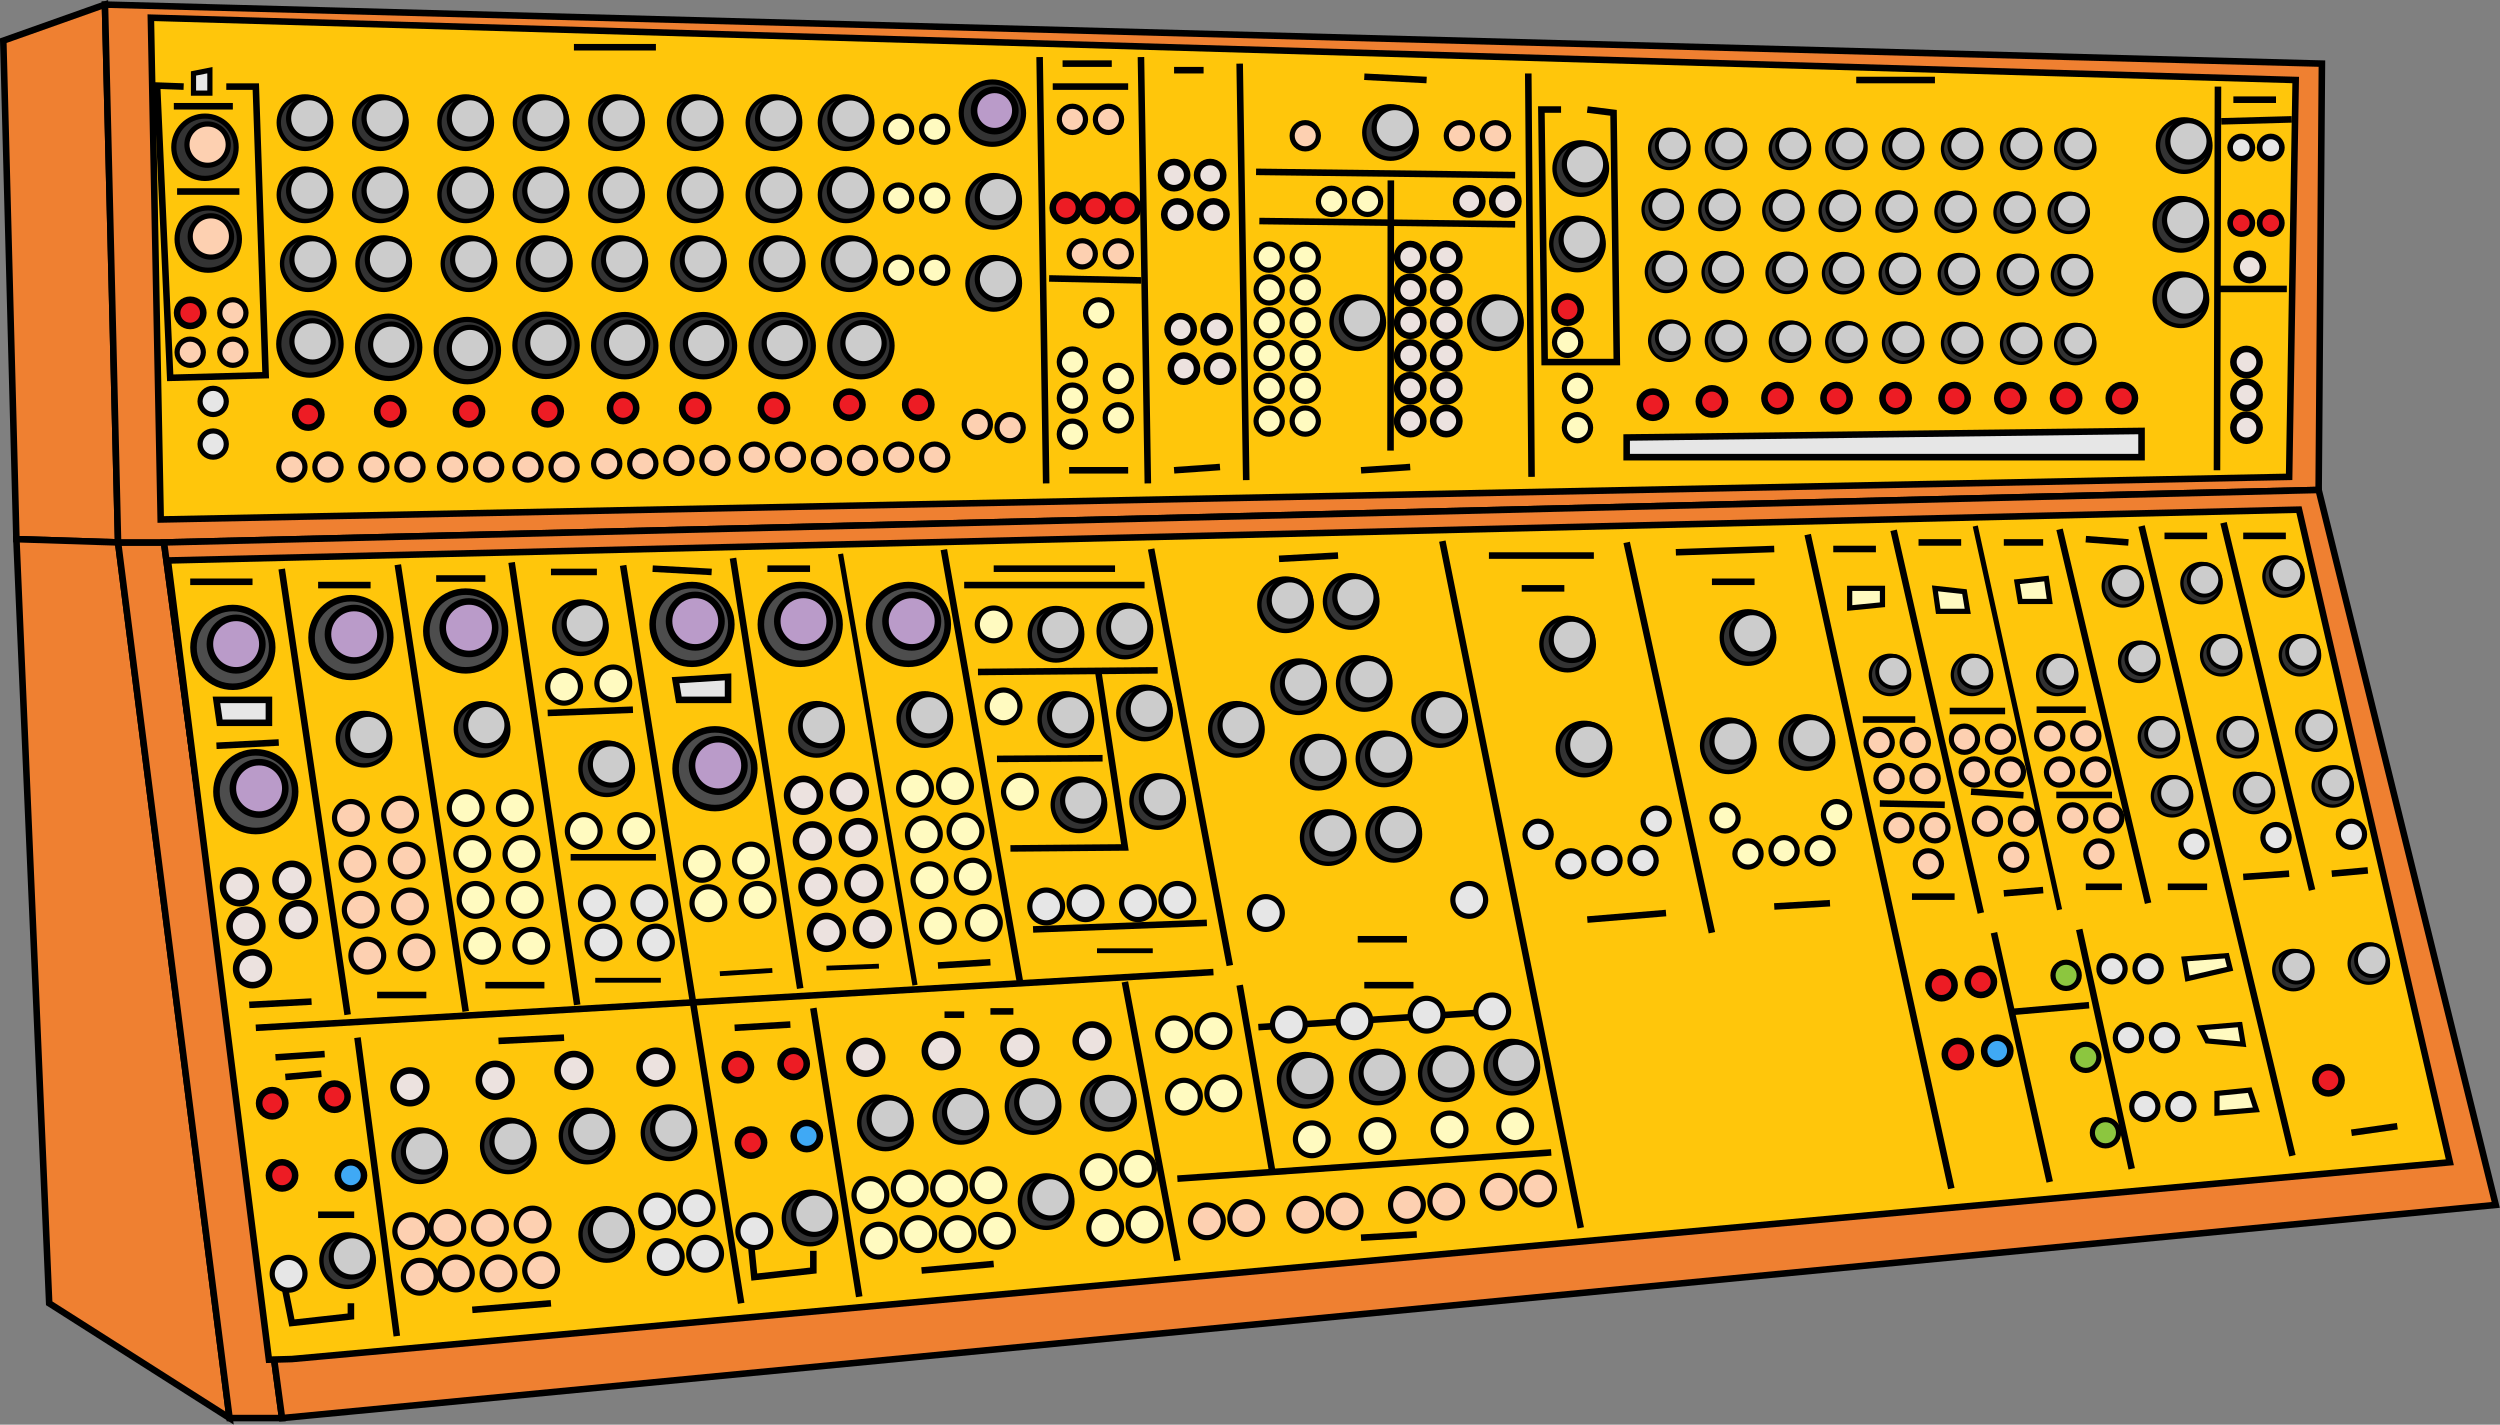 <?xml version="1.0" encoding="utf-8"?>
<!-- Generator: Adobe Illustrator 22.1.0, SVG Export Plug-In . SVG Version: 6.00 Build 0)  -->
<svg version="1.1" id="Layer_2_1_" xmlns="http://www.w3.org/2000/svg" xmlns:xlink="http://www.w3.org/1999/xlink" x="0px" y="0px"
	 viewBox="0 0 762.3 434.4" style="enable-background:new 0 0 762.3 434.4;" xml:space="preserve">
<rect x="0" y="0" width="762.3" height="434.4" fill="#808080" stroke="none"/>
<style type="text/css">
	.st0{fill:#EF8031;stroke:#000000;stroke-width:2;stroke-miterlimit:10;}
	.st1{fill:#FFC60B;stroke:#000000;stroke-width:2;stroke-miterlimit:10;}
	.st2{fill:none;stroke:#000000;stroke-width:2;stroke-miterlimit:10;}
	.st3{fill:none;stroke:#000000;stroke-width:1.583;stroke-miterlimit:10;}
	.st4{fill:#ED1C24;stroke:#000000;stroke-width:2;stroke-miterlimit:10;}
	.st5{fill:#3FA9F5;stroke:#000000;stroke-width:2;stroke-miterlimit:10;}
	.st6{fill:#ED1C24;stroke:#000000;stroke-width:1.707;stroke-miterlimit:10;}
	.st7{fill:#E6E6E6;stroke:#000000;stroke-width:1.707;stroke-miterlimit:10;}
	.st8{fill:#E6E6E6;stroke:#000000;stroke-width:2;stroke-miterlimit:10;}
	.st9{fill:none;stroke:#000000;stroke-width:1.472;stroke-miterlimit:10;}
	.st10{fill:#4D4D4D;stroke:#000000;stroke-width:2;stroke-miterlimit:10;}
	.st11{fill:#BA9BC9;stroke:#000000;stroke-width:2;stroke-miterlimit:10;}
	.st12{fill:#333333;stroke:#000000;stroke-width:1.583;stroke-miterlimit:10;}
	.st13{fill:#CCCCCC;stroke:#000000;stroke-width:1.583;stroke-miterlimit:10;}
	.st14{fill:#FDD0B1;stroke:#000000;stroke-width:1.583;stroke-miterlimit:10;}
	.st15{fill:#333333;stroke:#000000;stroke-width:1.333;stroke-miterlimit:10;}
	.st16{fill:#333333;stroke:#000000;stroke-miterlimit:10;}
	.st17{fill:#CCCCCC;stroke:#000000;stroke-width:1.188;stroke-miterlimit:10;}
	.st18{fill:#ECE2DF;stroke:#000000;stroke-width:2;stroke-miterlimit:10;}
	.st19{fill:#E6E6E6;stroke:#000000;stroke-width:1.583;stroke-miterlimit:10;}
	.st20{fill:#FFFAC0;stroke:#000000;stroke-width:1.583;stroke-miterlimit:10;}
	.st21{fill:#8CC63F;stroke:#000000;stroke-width:1.583;stroke-miterlimit:10;}
</style>
<polygon class="st0" points="1,12.4 32,1.4 36,165.4 5,164.4 "/>
<polygon class="st0" points="5,164.4 36,165.4 70,432.4 15,397.4 "/>
<polygon class="st0" points="86,432.4 50,165.4 36,165.4 70,432.4 "/>
<polygon class="st0" points="32,1.4 708,19.4 707,149.4 50,165.4 36,165.4 "/>
<polygon class="st1" points="46,5.4 700,24.4 698,145.4 49,158.4 "/>
<line class="st2" x1="317" y1="17.4" x2="319" y2="147.4"/>
<line class="st2" x1="347.9" y1="17.4" x2="350" y2="147.4"/>
<line class="st2" x1="378" y1="19.4" x2="380" y2="146.4"/>
<line class="st2" x1="466" y1="22.4" x2="467" y2="145.4"/>
<line class="st2" x1="383" y1="52.4" x2="462" y2="53.4"/>
<line class="st2" x1="424" y1="137.4" x2="424.1" y2="55"/>
<line class="st2" x1="384" y1="67.4" x2="462" y2="68.4"/>
<line class="st2" x1="676.3" y1="26.4" x2="676" y2="143.4"/>
<line class="st2" x1="697.3" y1="88.1" x2="676.3" y2="88.1"/>
<line class="st2" x1="677.3" y1="37" x2="698.8" y2="36.4"/>
<polygon class="st0" points="50,165.4 86,432.4 761,367.4 707,149.4 "/>
<polygon class="st1" points="89,414.4 747,354.4 701,155.4 51.2,170.9 82,414.6 "/>
<line class="st2" x1="375" y1="294.4" x2="351" y2="167.4"/>
<line class="st2" x1="482" y1="374.4" x2="439.8" y2="165"/>
<line class="st2" x1="522" y1="284.4" x2="496" y2="165.4"/>
<line class="st2" x1="595" y1="362.4" x2="551.2" y2="163"/>
<line class="st2" x1="604" y1="278.4" x2="577.4" y2="161.7"/>
<line class="st3" x1="628" y1="277.4" x2="602.3" y2="160.4"/>
<line class="st2" x1="655" y1="275.4" x2="628" y2="161.4"/>
<line class="st2" x1="699" y1="352.4" x2="653" y2="160.4"/>
<line class="st2" x1="705" y1="271.4" x2="678" y2="159.4"/>
<line class="st2" x1="511" y1="168.4" x2="541" y2="167.4"/>
<line class="st2" x1="454" y1="169.4" x2="486" y2="169.4"/>
<line class="st2" x1="559" y1="167.4" x2="572" y2="167.4"/>
<line class="st2" x1="585" y1="165.4" x2="598" y2="165.4"/>
<line class="st2" x1="611" y1="165.4" x2="623" y2="165.4"/>
<line class="st2" x1="636" y1="164.4" x2="649" y2="165.4"/>
<line class="st2" x1="660" y1="163.4" x2="673" y2="163.4"/>
<line class="st2" x1="684" y1="163.4" x2="697" y2="163.4"/>
<line class="st2" x1="625" y1="360.4" x2="608" y2="284.4"/>
<line class="st2" x1="650" y1="356.4" x2="634" y2="283.4"/>
<line class="st2" x1="614.1" y1="308.5" x2="637" y2="306.5"/>
<line class="st2" x1="359" y1="359.4" x2="473" y2="351.4"/>
<line class="st2" x1="378" y1="300.4" x2="388" y2="357.6"/>
<line class="st2" x1="359" y1="384.4" x2="343" y2="299.4"/>
<line class="st2" x1="311" y1="299.4" x2="287.8" y2="167.6"/>
<line class="st2" x1="294" y1="178.4" x2="349" y2="178.4"/>
<line class="st2" x1="298.2" y1="204.9" x2="353" y2="204.4"/>
<line class="st2" x1="304" y1="231.4" x2="336.2" y2="231.2"/>
<polyline class="st2" points="308.1,258.7 343,258.4 334.9,204.9 "/>
<line class="st2" x1="315" y1="283.4" x2="368" y2="281.4"/>
<line class="st3" x1="279" y1="300.4" x2="256.3" y2="168.9"/>
<line class="st2" x1="244" y1="301.4" x2="223.5" y2="170.2"/>
<line class="st2" x1="226" y1="397.4" x2="190" y2="172.4"/>
<line class="st2" x1="176" y1="306.4" x2="156" y2="171.5"/>
<line class="st2" x1="142" y1="308.4" x2="121.3" y2="172.2"/>
<line class="st2" x1="106" y1="309.4" x2="85.9" y2="173.5"/>
<polyline class="st2" points="56,26.4 47.9,26.1 51.9,115.2 81,114.4 78,26.4 69,26.4 "/>
<polyline class="st2" points="87,393.4 89,403.4 107,401.4 107,397.4 "/>
<polyline class="st2" points="229,379.4 230,389.4 248,387.4 248,381.4 "/>
<line class="st2" x1="109" y1="316.4" x2="121" y2="407.4"/>
<line class="st2" x1="78" y1="313.4" x2="370" y2="296.4"/>
<polyline class="st2" points="484,33.4 492,34.4 493,110.4 471,110.4 470,33.4 476,33.4 "/>
<circle class="st4" cx="83" cy="336.4" r="4"/>
<circle class="st4" cx="102" cy="334.4" r="4"/>
<circle class="st4" cx="86" cy="358.4" r="4"/>
<circle class="st4" cx="225" cy="325.4" r="4"/>
<circle class="st4" cx="242" cy="324.4" r="4"/>
<circle class="st4" cx="229" cy="348.4" r="4"/>
<circle class="st4" cx="280" cy="123.4" r="4"/>
<circle class="st4" cx="325" cy="63.4" r="4"/>
<circle class="st4" cx="334" cy="63.4" r="4"/>
<circle class="st4" cx="343" cy="63.4" r="4"/>
<circle class="st4" cx="478" cy="94.4" r="4"/>
<circle class="st4" cx="504" cy="123.4" r="4"/>
<circle class="st4" cx="522" cy="122.4" r="4"/>
<circle class="st4" cx="542" cy="121.4" r="4"/>
<circle class="st4" cx="560" cy="121.4" r="4"/>
<circle class="st4" cx="578" cy="121.4" r="4"/>
<circle class="st4" cx="596" cy="121.4" r="4"/>
<circle class="st4" cx="613" cy="121.4" r="4"/>
<circle class="st4" cx="630" cy="121.4" r="4"/>
<circle class="st4" cx="647" cy="121.4" r="4"/>
<circle class="st4" cx="592" cy="300.4" r="4"/>
<circle class="st4" cx="597" cy="321.4" r="4"/>
<circle class="st4" cx="710" cy="329.4" r="4"/>
<circle class="st4" cx="604" cy="299.4" r="4"/>
<circle class="st5" cx="609" cy="320.4" r="4"/>
<circle class="st5" cx="246" cy="346.4" r="4"/>
<circle class="st5" cx="107" cy="358.4" r="4"/>
<circle class="st6" cx="683.4" cy="68" r="3.4"/>
<circle class="st6" cx="692.4" cy="68" r="3.4"/>
<circle class="st7" cx="683.4" cy="45" r="3.4"/>
<circle class="st7" cx="692.4" cy="45" r="3.4"/>
<circle class="st4" cx="259" cy="123.4" r="4"/>
<circle class="st4" cx="236" cy="124.4" r="4"/>
<circle class="st4" cx="212" cy="124.4" r="4"/>
<circle class="st4" cx="190" cy="124.4" r="4"/>
<circle class="st4" cx="167" cy="125.4" r="4"/>
<circle class="st4" cx="143" cy="125.4" r="4"/>
<circle class="st4" cx="119" cy="125.4" r="4"/>
<circle class="st4" cx="94" cy="126.4" r="4"/>
<circle class="st4" cx="58" cy="95.4" r="4"/>
<line class="st2" x1="262" y1="395.4" x2="248" y2="307.4"/>
<line class="st2" x1="383.7" y1="313.2" x2="457" y2="308.4"/>
<polygon class="st8" points="496,133.4 653,131.4 653,139.4 496,139.4 "/>
<line class="st2" x1="568" y1="219.4" x2="584" y2="219.4"/>
<line class="st2" x1="573.2" y1="245" x2="593" y2="245.4"/>
<line class="st2" x1="594.5" y1="216.8" x2="611.4" y2="216.8"/>
<line class="st2" x1="621" y1="216.4" x2="636" y2="216.4"/>
<line class="st2" x1="627" y1="242.4" x2="644" y2="242.4"/>
<line class="st2" x1="583" y1="273.4" x2="596" y2="273.4"/>
<line class="st2" x1="601" y1="241.4" x2="617" y2="242.5"/>
<line class="st2" x1="611" y1="272.4" x2="623" y2="271.4"/>
<line class="st2" x1="636" y1="270.4" x2="647" y2="270.4"/>
<line class="st2" x1="661" y1="270.4" x2="673" y2="270.4"/>
<line class="st2" x1="684" y1="267.4" x2="698" y2="266.4"/>
<line class="st2" x1="711" y1="266.4" x2="722" y2="265.4"/>
<line class="st2" x1="414" y1="286.4" x2="429" y2="286.4"/>
<line class="st2" x1="415" y1="377.4" x2="432" y2="376.4"/>
<line class="st2" x1="358" y1="143.4" x2="372" y2="142.4"/>
<line class="st2" x1="358" y1="21.4" x2="367" y2="21.4"/>
<line class="st2" x1="566" y1="24.4" x2="590" y2="24.4"/>
<line class="st2" x1="175" y1="14.4" x2="200" y2="14.4"/>
<line class="st2" x1="324" y1="19.4" x2="339" y2="19.4"/>
<line class="st2" x1="321" y1="26.4" x2="344" y2="26.4"/>
<line class="st2" x1="319.9" y1="84.9" x2="348" y2="85.5"/>
<line class="st2" x1="326" y1="143.4" x2="344" y2="143.4"/>
<polygon class="st8" points="66,213.4 82,213.4 82,220.4 67,220.4 "/>
<polygon class="st8" points="206,207.4 222,206.4 222,213.4 207,213.4 "/>
<line class="st2" x1="174" y1="261.4" x2="200" y2="261.4"/>
<line class="st2" x1="286" y1="294.4" x2="302" y2="293.4"/>
<line class="st9" x1="252" y1="295.2" x2="268" y2="294.6"/>
<line class="st2" x1="288" y1="309.4" x2="294" y2="309.4"/>
<line class="st2" x1="302" y1="308.4" x2="309" y2="308.4"/>
<line class="st2" x1="224" y1="313.4" x2="241" y2="312.4"/>
<line class="st2" x1="152" y1="317.4" x2="172" y2="316.4"/>
<line class="st2" x1="84" y1="322.4" x2="99" y2="321.4"/>
<line class="st2" x1="87" y1="328.4" x2="98" y2="327.4"/>
<line class="st2" x1="97" y1="370.4" x2="108" y2="370.4"/>
<line class="st2" x1="58" y1="177.4" x2="77" y2="177.4"/>
<line class="st2" x1="97" y1="178.4" x2="113" y2="178.4"/>
<line class="st2" x1="133" y1="176.4" x2="148" y2="176.4"/>
<line class="st2" x1="167" y1="217.4" x2="193" y2="216.4"/>
<line class="st2" x1="168" y1="174.4" x2="182" y2="174.4"/>
<line class="st2" x1="199" y1="173.4" x2="217" y2="174.4"/>
<line class="st2" x1="234" y1="173.4" x2="247" y2="173.4"/>
<line class="st2" x1="303" y1="173.4" x2="340" y2="173.4"/>
<line class="st2" x1="53" y1="32.4" x2="71" y2="32.4"/>
<line class="st2" x1="54" y1="58.4" x2="73" y2="58.4"/>
<circle class="st10" cx="78" cy="241.4" r="12"/>
<circle class="st11" cx="79" cy="240.4" r="8"/>
<circle class="st10" cx="71" cy="197.4" r="12"/>
<circle class="st11" cx="72" cy="196.4" r="8"/>
<circle class="st10" cx="107" cy="194.4" r="12"/>
<circle class="st11" cx="108" cy="193.4" r="8"/>
<circle class="st10" cx="142" cy="192.4" r="12"/>
<circle class="st11" cx="143" cy="191.4" r="8"/>
<circle class="st10" cx="218" cy="234.4" r="12"/>
<circle class="st11" cx="219" cy="233.4" r="8"/>
<circle class="st10" cx="244" cy="190.4" r="12"/>
<circle class="st11" cx="245" cy="189.4" r="8"/>
<circle class="st10" cx="211" cy="190.4" r="12"/>
<circle class="st11" cx="212" cy="189.4" r="8"/>
<circle class="st10" cx="277" cy="190.4" r="12"/>
<circle class="st11" cx="278" cy="189.4" r="8"/>
<circle class="st12" cx="94.5" cy="104.9" r="9.5"/>
<circle class="st13" cx="95.3" cy="104.1" r="6.3"/>
<circle class="st12" cx="63.5" cy="72.9" r="9.5"/>
<circle class="st14" cx="64.3" cy="72.1" r="6.3"/>
<circle class="st12" cx="62.5" cy="44.9" r="9.5"/>
<circle class="st14" cx="63.3" cy="44.1" r="6.3"/>
<circle class="st12" cx="118.5" cy="105.9" r="9.5"/>
<circle class="st13" cx="119.3" cy="105.1" r="6.3"/>
<circle class="st15" cx="93" cy="37.4" r="8"/>
<circle class="st13" cx="94.3" cy="36.1" r="6.3"/>
<circle class="st15" cx="116" cy="37.4" r="8"/>
<circle class="st13" cx="117.3" cy="36.1" r="6.3"/>
<circle class="st15" cx="142" cy="37.4" r="8"/>
<circle class="st13" cx="143.3" cy="36.1" r="6.3"/>
<circle class="st15" cx="165" cy="37.4" r="8"/>
<circle class="st13" cx="166.3" cy="36.1" r="6.3"/>
<circle class="st15" cx="188" cy="37.4" r="8"/>
<circle class="st13" cx="189.3" cy="36.1" r="6.3"/>
<circle class="st15" cx="212" cy="37.4" r="8"/>
<circle class="st13" cx="213.3" cy="36.1" r="6.3"/>
<circle class="st15" cx="236" cy="37.4" r="8"/>
<circle class="st13" cx="237.3" cy="36.1" r="6.3"/>
<circle class="st15" cx="258" cy="37.4" r="8"/>
<ellipse transform="matrix(0.23 -0.973 0.973 0.23 164.591 280.169)" class="st13" cx="259.3" cy="36.1" rx="6.3" ry="6.3"/>
<circle class="st15" cx="93" cy="59.4" r="8"/>
<circle class="st13" cx="94.3" cy="58.1" r="6.3"/>
<circle class="st15" cx="116" cy="59.4" r="8"/>
<circle class="st13" cx="117.3" cy="58.1" r="6.3"/>
<circle class="st15" cx="142" cy="59.4" r="8"/>
<circle class="st13" cx="143.3" cy="58.1" r="6.3"/>
<circle class="st15" cx="165" cy="59.4" r="8"/>
<circle class="st13" cx="166.3" cy="58.1" r="6.3"/>
<circle class="st15" cx="188" cy="59.4" r="8"/>
<circle class="st13" cx="189.3" cy="58.1" r="6.3"/>
<circle class="st15" cx="212" cy="59.4" r="8"/>
<circle class="st13" cx="213.3" cy="58.1" r="6.3"/>
<circle class="st15" cx="236" cy="59.4" r="8"/>
<circle class="st13" cx="237.3" cy="58.1" r="6.3"/>
<circle class="st15" cx="258" cy="59.4" r="8"/>
<ellipse transform="matrix(0.173 -0.985 0.985 0.173 157.092 303.387)" class="st13" cx="259.3" cy="58.1" rx="6.3" ry="6.3"/>
<circle class="st15" cx="94" cy="80.4" r="8"/>
<circle class="st13" cx="95.3" cy="79.1" r="6.3"/>
<circle class="st15" cx="117" cy="80.4" r="8"/>
<circle class="st13" cx="118.3" cy="79.1" r="6.3"/>
<circle class="st15" cx="143" cy="80.4" r="8"/>
<circle class="st13" cx="144.3" cy="79.1" r="6.3"/>
<circle class="st15" cx="166" cy="80.4" r="8"/>
<circle class="st13" cx="167.3" cy="79.1" r="6.3"/>
<circle class="st15" cx="189" cy="80.4" r="8"/>
<circle class="st13" cx="190.3" cy="79.1" r="6.3"/>
<circle class="st15" cx="213" cy="80.4" r="8"/>
<circle class="st13" cx="214.3" cy="79.1" r="6.3"/>
<circle class="st15" cx="237" cy="80.4" r="8"/>
<circle class="st13" cx="238.3" cy="79.1" r="6.3"/>
<circle class="st15" cx="259" cy="80.4" r="8"/>
<ellipse transform="matrix(0.16 -0.987 0.987 0.16 140.526 323.368)" class="st13" cx="260.3" cy="79.1" rx="6.3" ry="6.3"/>
<circle class="st15" cx="303" cy="61.4" r="8"/>
<circle class="st13" cx="304.3" cy="60.1" r="6.3"/>
<circle class="st15" cx="303" cy="86.4" r="8"/>
<circle class="st13" cx="304.3" cy="85.1" r="6.3"/>
<circle class="st15" cx="325" cy="219.4" r="8"/>
<circle class="st13" cx="326.3" cy="218.1" r="6.3"/>
<circle class="st15" cx="282" cy="219.4" r="8"/>
<circle class="st13" cx="283.3" cy="218.1" r="6.3"/>
<circle class="st15" cx="249" cy="222.4" r="8"/>
<circle class="st13" cx="250.3" cy="221.1" r="6.3"/>
<circle class="st15" cx="322" cy="193.4" r="8"/>
<circle class="st13" cx="323.3" cy="192.1" r="6.3"/>
<circle class="st15" cx="343" cy="192.4" r="8"/>
<circle class="st13" cx="344.3" cy="191.1" r="6.3"/>
<circle class="st15" cx="349" cy="217.4" r="8"/>
<circle class="st13" cx="350.3" cy="216.1" r="6.3"/>
<circle class="st15" cx="329" cy="245.4" r="8"/>
<circle class="st13" cx="330.3" cy="244.1" r="6.3"/>
<circle class="st15" cx="353" cy="244.4" r="8"/>
<circle class="st13" cx="354.3" cy="243.1" r="6.3"/>
<circle class="st15" cx="377" cy="222.4" r="8"/>
<circle class="st13" cx="378.3" cy="221.1" r="6.3"/>
<circle class="st15" cx="392" cy="184.4" r="8"/>
<circle class="st13" cx="393.3" cy="183.1" r="6.3"/>
<circle class="st15" cx="412" cy="183.4" r="8"/>
<circle class="st13" cx="413.3" cy="182.1" r="6.3"/>
<circle class="st15" cx="424" cy="40.4" r="8"/>
<circle class="st13" cx="425.3" cy="39.1" r="6.3"/>
<circle class="st15" cx="414" cy="98.4" r="8"/>
<circle class="st13" cx="415.3" cy="97.1" r="6.3"/>
<circle class="st15" cx="456" cy="98.4" r="8"/>
<circle class="st13" cx="457.3" cy="97.1" r="6.3"/>
<circle class="st15" cx="481" cy="74.4" r="8"/>
<circle class="st13" cx="482.3" cy="73.1" r="6.3"/>
<circle class="st15" cx="482" cy="51.4" r="8"/>
<circle class="st13" cx="483.3" cy="50.1" r="6.3"/>
<circle class="st15" cx="666" cy="44.4" r="8"/>
<circle class="st13" cx="667.3" cy="43.1" r="6.3"/>
<circle class="st15" cx="665" cy="68.4" r="8"/>
<circle class="st13" cx="666.3" cy="67.1" r="6.3"/>
<circle class="st15" cx="665" cy="91.4" r="8"/>
<circle class="st13" cx="666.3" cy="90.1" r="6.3"/>
<circle class="st15" cx="396" cy="209.4" r="8"/>
<circle class="st13" cx="397.3" cy="208.1" r="6.3"/>
<circle class="st15" cx="416" cy="208.4" r="8"/>
<circle class="st13" cx="417.3" cy="207.1" r="6.3"/>
<circle class="st15" cx="402" cy="232.4" r="8"/>
<circle class="st13" cx="403.3" cy="231.1" r="6.3"/>
<circle class="st15" cx="422" cy="231.4" r="8"/>
<circle class="st13" cx="423.3" cy="230.1" r="6.3"/>
<circle class="st15" cx="405" cy="255.4" r="8"/>
<circle class="st13" cx="406.3" cy="254.1" r="6.3"/>
<circle class="st15" cx="425" cy="254.4" r="8"/>
<circle class="st13" cx="426.3" cy="253.1" r="6.3"/>
<circle class="st15" cx="439" cy="219.4" r="8"/>
<circle class="st13" cx="440.3" cy="218.1" r="6.3"/>
<circle class="st15" cx="478" cy="196.4" r="8"/>
<circle class="st13" cx="479.3" cy="195.1" r="6.3"/>
<circle class="st15" cx="483" cy="228.4" r="8"/>
<circle class="st13" cx="484.3" cy="227.1" r="6.3"/>
<circle class="st15" cx="533" cy="194.4" r="8"/>
<circle class="st13" cx="534.3" cy="193.1" r="6.3"/>
<circle class="st15" cx="527" cy="227.4" r="8"/>
<circle class="st13" cx="528.3" cy="226.1" r="6.3"/>
<circle class="st15" cx="551" cy="226.4" r="8"/>
<circle class="st13" cx="552.3" cy="225.1" r="6.3"/>
<circle class="st15" cx="461" cy="325.4" r="8"/>
<circle class="st13" cx="462.3" cy="324.1" r="6.3"/>
<circle class="st15" cx="441" cy="327.4" r="8"/>
<circle class="st13" cx="442.3" cy="326.1" r="6.3"/>
<circle class="st15" cx="420" cy="328.4" r="8"/>
<circle class="st13" cx="421.3" cy="327.1" r="6.3"/>
<circle class="st15" cx="398" cy="329.4" r="8"/>
<circle class="st13" cx="399.3" cy="328.1" r="6.3"/>
<circle class="st15" cx="319" cy="366.4" r="8"/>
<circle class="st13" cx="320.3" cy="365.1" r="6.3"/>
<circle class="st15" cx="338" cy="336.4" r="8"/>
<circle class="st13" cx="339.3" cy="335.1" r="6.3"/>
<circle class="st15" cx="315" cy="337.4" r="8"/>
<circle class="st13" cx="316.3" cy="336.1" r="6.3"/>
<circle class="st15" cx="293" cy="340.4" r="8"/>
<circle class="st13" cx="294.3" cy="339.1" r="6.3"/>
<circle class="st15" cx="270" cy="342.4" r="8"/>
<circle class="st13" cx="271.3" cy="341.1" r="6.3"/>
<circle class="st15" cx="247" cy="371.4" r="8"/>
<circle class="st13" cx="248.3" cy="370.1" r="6.3"/>
<circle class="st15" cx="204" cy="345.4" r="8"/>
<circle class="st13" cx="205.3" cy="344.1" r="6.3"/>
<circle class="st15" cx="185" cy="376.4" r="8"/>
<circle class="st13" cx="186.3" cy="375.1" r="6.3"/>
<circle class="st15" cx="179" cy="346.4" r="8"/>
<circle class="st13" cx="180.3" cy="345.1" r="6.3"/>
<circle class="st15" cx="155" cy="349.4" r="8"/>
<circle class="st13" cx="156.3" cy="348.1" r="6.3"/>
<circle class="st15" cx="128" cy="352.4" r="8"/>
<circle class="st13" cx="129.3" cy="351.1" r="6.3"/>
<circle class="st15" cx="106" cy="384.4" r="8"/>
<circle class="st13" cx="107.3" cy="383.1" r="6.3"/>
<circle class="st15" cx="111" cy="225.4" r="8"/>
<circle class="st13" cx="112.3" cy="224.1" r="6.3"/>
<circle class="st15" cx="147" cy="222.4" r="8"/>
<circle class="st13" cx="148.3" cy="221.1" r="6.3"/>
<circle class="st15" cx="185" cy="234.4" r="8"/>
<circle class="st13" cx="186.3" cy="233.1" r="6.3"/>
<circle class="st15" cx="177" cy="191.4" r="8"/>
<circle class="st13" cx="178.3" cy="190.1" r="6.3"/>
<circle class="st16" cx="509" cy="45.4" r="6"/>
<circle class="st17" cx="510" cy="44.4" r="4.8"/>
<circle class="st16" cx="526.3" cy="45.4" r="6"/>
<circle class="st17" cx="527.2" cy="44.4" r="4.8"/>
<circle class="st16" cx="545.8" cy="45.4" r="6"/>
<circle class="st17" cx="546.7" cy="44.4" r="4.8"/>
<circle class="st16" cx="563" cy="45.4" r="6"/>
<circle class="st17" cx="564" cy="44.4" r="4.8"/>
<circle class="st16" cx="580.3" cy="45.4" r="6"/>
<circle class="st17" cx="581.2" cy="44.4" r="4.8"/>
<circle class="st16" cx="598.3" cy="45.4" r="6"/>
<circle class="st17" cx="599.2" cy="44.4" r="4.8"/>
<circle class="st16" cx="616.3" cy="45.4" r="6"/>
<circle class="st17" cx="617.2" cy="44.4" r="4.8"/>
<circle class="st16" cx="632.8" cy="45.4" r="6"/>
<circle class="st17" cx="633.7" cy="44.4" r="4.8"/>
<circle class="st16" cx="507" cy="63.9" r="6"/>
<circle class="st17" cx="508" cy="62.9" r="4.8"/>
<circle class="st16" cx="524.3" cy="64" r="6"/>
<circle class="st17" cx="525.2" cy="63.1" r="4.8"/>
<circle class="st16" cx="543.8" cy="64.2" r="6"/>
<circle class="st17" cx="544.7" cy="63.2" r="4.8"/>
<circle class="st16" cx="561" cy="64.3" r="6"/>
<circle class="st17" cx="562" cy="63.4" r="4.8"/>
<circle class="st16" cx="578.3" cy="64.5" r="6"/>
<circle class="st17" cx="579.2" cy="63.5" r="4.8"/>
<circle class="st16" cx="596.3" cy="64.6" r="6"/>
<circle class="st17" cx="597.2" cy="63.7" r="4.8"/>
<circle class="st16" cx="614.3" cy="64.8" r="6"/>
<circle class="st17" cx="615.2" cy="63.8" r="4.8"/>
<circle class="st16" cx="630.8" cy="64.9" r="6"/>
<circle class="st17" cx="631.7" cy="63.9" r="4.8"/>
<circle class="st16" cx="508" cy="82.9" r="6"/>
<circle class="st17" cx="509" cy="81.9" r="4.8"/>
<circle class="st16" cx="525.3" cy="83" r="6"/>
<circle class="st17" cx="526.2" cy="82.1" r="4.8"/>
<circle class="st16" cx="544.8" cy="83.2" r="6"/>
<circle class="st17" cx="545.7" cy="82.2" r="4.8"/>
<circle class="st16" cx="562" cy="83.3" r="6"/>
<circle class="st17" cx="563" cy="82.4" r="4.8"/>
<circle class="st16" cx="579.3" cy="83.5" r="6"/>
<circle class="st17" cx="580.2" cy="82.5" r="4.8"/>
<circle class="st16" cx="597.3" cy="83.6" r="6"/>
<circle class="st17" cx="598.2" cy="82.7" r="4.8"/>
<circle class="st16" cx="615.3" cy="83.8" r="6"/>
<circle class="st17" cx="616.2" cy="82.8" r="4.8"/>
<circle class="st16" cx="631.8" cy="83.9" r="6"/>
<circle class="st17" cx="632.7" cy="82.9" r="4.8"/>
<circle class="st16" cx="509" cy="103.9" r="6"/>
<circle class="st17" cx="510" cy="102.9" r="4.8"/>
<circle class="st16" cx="526.3" cy="104" r="6"/>
<circle class="st17" cx="527.2" cy="103.1" r="4.8"/>
<circle class="st16" cx="545.8" cy="104.2" r="6"/>
<circle class="st17" cx="546.7" cy="103.2" r="4.8"/>
<circle class="st16" cx="563" cy="104.3" r="6"/>
<circle class="st17" cx="564" cy="103.4" r="4.8"/>
<circle class="st16" cx="580.3" cy="104.5" r="6"/>
<circle class="st17" cx="581.2" cy="103.5" r="4.8"/>
<circle class="st16" cx="598.3" cy="104.6" r="6"/>
<circle class="st17" cx="599.2" cy="103.7" r="4.8"/>
<circle class="st16" cx="616.3" cy="104.8" r="6"/>
<circle class="st17" cx="617.2" cy="103.8" r="4.8"/>
<circle class="st16" cx="647.3" cy="178.8" r="6"/>
<circle class="st17" cx="648.2" cy="177.8" r="4.8"/>
<circle class="st16" cx="671.3" cy="177.8" r="6"/>
<circle class="st17" cx="672.2" cy="176.8" r="4.8"/>
<circle class="st16" cx="696.3" cy="175.8" r="6"/>
<circle class="st17" cx="697.2" cy="174.8" r="4.8"/>
<circle class="st16" cx="701.3" cy="199.8" r="6"/>
<circle class="st17" cx="702.2" cy="198.8" r="4.8"/>
<circle class="st16" cx="706.3" cy="222.8" r="6"/>
<circle class="st17" cx="707.2" cy="221.8" r="4.8"/>
<circle class="st16" cx="711.3" cy="239.8" r="6"/>
<circle class="st17" cx="712.2" cy="238.8" r="4.8"/>
<circle class="st16" cx="687.3" cy="241.8" r="6"/>
<circle class="st17" cx="688.2" cy="240.8" r="4.8"/>
<circle class="st16" cx="699.3" cy="295.8" r="6"/>
<circle class="st17" cx="700.2" cy="294.8" r="4.8"/>
<circle class="st16" cx="722.3" cy="293.8" r="6"/>
<circle class="st17" cx="723.2" cy="292.8" r="4.8"/>
<circle class="st16" cx="682.3" cy="224.8" r="6"/>
<circle class="st17" cx="683.2" cy="223.8" r="4.8"/>
<circle class="st16" cx="677.3" cy="199.8" r="6"/>
<circle class="st17" cx="678.2" cy="198.8" r="4.8"/>
<circle class="st16" cx="652.3" cy="201.8" r="6"/>
<circle class="st17" cx="653.2" cy="200.8" r="4.8"/>
<circle class="st16" cx="658.3" cy="224.8" r="6"/>
<circle class="st17" cx="659.2" cy="223.8" r="4.8"/>
<circle class="st16" cx="662.3" cy="242.8" r="6"/>
<circle class="st17" cx="663.2" cy="241.8" r="4.8"/>
<circle class="st16" cx="627.3" cy="205.8" r="6"/>
<circle class="st17" cx="628.2" cy="204.8" r="4.8"/>
<circle class="st16" cx="601.3" cy="205.8" r="6"/>
<circle class="st17" cx="602.2" cy="204.8" r="4.8"/>
<circle class="st16" cx="576.3" cy="205.8" r="6"/>
<circle class="st17" cx="577.2" cy="204.8" r="4.8"/>
<circle class="st16" cx="632.8" cy="104.9" r="6"/>
<circle class="st17" cx="633.7" cy="103.9" r="4.8"/>
<circle class="st12" cx="142.5" cy="106.9" r="9.5"/>
<circle class="st13" cx="143.3" cy="106.1" r="6.3"/>
<circle class="st12" cx="166.5" cy="105.3" r="9.5"/>
<circle class="st13" cx="167.2" cy="104.5" r="6.3"/>
<circle class="st12" cx="190.5" cy="105.4" r="9.5"/>
<circle class="st13" cx="191.2" cy="104.5" r="6.3"/>
<circle class="st12" cx="214.5" cy="105.4" r="9.5"/>
<circle class="st13" cx="215.3" cy="104.6" r="6.3"/>
<circle class="st12" cx="238.5" cy="105.4" r="9.5"/>
<circle class="st13" cx="239.3" cy="104.6" r="6.3"/>
<circle class="st12" cx="262.5" cy="105.4" r="9.5"/>
<circle class="st13" cx="263.3" cy="104.6" r="6.3"/>
<circle class="st12" cx="302.6" cy="34.5" r="9.5"/>
<circle class="st11" cx="303.3" cy="33.7" r="6.3"/>
<circle class="st18" cx="77" cy="295.4" r="5"/>
<circle class="st18" cx="75" cy="282.4" r="5"/>
<circle class="st18" cx="73" cy="270.4" r="5"/>
<circle class="st19" cx="184" cy="287.4" r="5"/>
<circle class="st19" cx="182" cy="275.4" r="5"/>
<circle class="st19" cx="200" cy="287.4" r="5"/>
<circle class="st19" cx="198" cy="275.4" r="5"/>
<circle class="st20" cx="216" cy="275.4" r="5"/>
<circle class="st20" cx="214" cy="263.4" r="5"/>
<circle class="st20" cx="231" cy="274.4" r="5"/>
<circle class="st20" cx="229" cy="262.4" r="5"/>
<circle class="st20" cx="172" cy="209.4" r="5"/>
<circle class="st20" cx="187" cy="208.4" r="5"/>
<circle class="st20" cx="178" cy="253.4" r="5"/>
<circle class="st20" cx="194" cy="253.4" r="5"/>
<circle class="st20" cx="311" cy="241.4" r="5"/>
<circle class="st20" cx="306" cy="215.4" r="5"/>
<circle class="st20" cx="303" cy="190.4" r="5"/>
<circle class="st18" cx="89" cy="268.4" r="5"/>
<circle class="st18" cx="91" cy="280.4" r="5"/>
<circle class="st14" cx="112" cy="291.4" r="5"/>
<circle class="st14" cx="110" cy="277.4" r="5"/>
<circle class="st14" cx="109" cy="263.4" r="5"/>
<circle class="st14" cx="107" cy="249.4" r="5"/>
<circle class="st14" cx="127" cy="290.4" r="5"/>
<circle class="st14" cx="125" cy="276.4" r="5"/>
<circle class="st14" cx="124" cy="262.4" r="5"/>
<circle class="st14" cx="122" cy="248.4" r="5"/>
<circle class="st20" cx="147" cy="288.4" r="5"/>
<circle class="st20" cx="145" cy="274.4" r="5"/>
<circle class="st20" cx="144" cy="260.4" r="5"/>
<circle class="st20" cx="142" cy="246.4" r="5"/>
<circle class="st20" cx="162" cy="288.4" r="5"/>
<circle class="st20" cx="160" cy="274.4" r="5"/>
<circle class="st20" cx="159" cy="260.4" r="5"/>
<circle class="st20" cx="157" cy="246.4" r="5"/>
<circle class="st18" cx="252" cy="284.3" r="5"/>
<circle class="st18" cx="249.4" cy="270.4" r="5"/>
<circle class="st20" cx="268" cy="378.3" r="5"/>
<circle class="st20" cx="265.4" cy="364.4" r="5"/>
<circle class="st20" cx="280" cy="376.3" r="5"/>
<circle class="st20" cx="277.4" cy="362.4" r="5"/>
<circle class="st20" cx="292" cy="376.3" r="5"/>
<circle class="st20" cx="289.4" cy="362.4" r="5"/>
<circle class="st20" cx="304" cy="375.3" r="5"/>
<circle class="st20" cx="301.4" cy="361.4" r="5"/>
<circle class="st19" cx="215" cy="382.3" r="5"/>
<circle class="st19" cx="212.4" cy="368.4" r="5"/>
<circle class="st19" cx="203" cy="383.3" r="5"/>
<circle class="st19" cx="230" cy="375.4" r="5"/>
<circle class="st19" cx="88" cy="388.4" r="5"/>
<circle class="st19" cx="200.4" cy="369.4" r="5"/>
<circle class="st14" cx="165" cy="387.3" r="5"/>
<circle class="st14" cx="162.4" cy="373.4" r="5"/>
<circle class="st18" cx="125" cy="331.4" r="5"/>
<circle class="st18" cx="151" cy="329.4" r="5"/>
<circle class="st18" cx="175" cy="326.4" r="5"/>
<circle class="st18" cx="200" cy="325.4" r="5"/>
<circle class="st18" cx="264" cy="322.4" r="5"/>
<circle class="st18" cx="287" cy="320.4" r="5"/>
<circle class="st18" cx="311" cy="319.4" r="5"/>
<circle class="st18" cx="333" cy="317.4" r="5"/>
<circle class="st19" cx="393" cy="312.4" r="5"/>
<circle class="st19" cx="386" cy="278.4" r="5"/>
<circle class="st19" cx="448" cy="274.4" r="5"/>
<circle class="st19" cx="413" cy="311.4" r="5"/>
<circle class="st19" cx="435" cy="309.4" r="5"/>
<circle class="st19" cx="455" cy="308.4" r="5"/>
<circle class="st20" cx="400" cy="347.4" r="5"/>
<circle class="st20" cx="420" cy="346.4" r="5"/>
<circle class="st20" cx="442" cy="344.4" r="5"/>
<circle class="st20" cx="462" cy="343.4" r="5"/>
<circle class="st20" cx="335" cy="357.4" r="5"/>
<circle class="st20" cx="347" cy="356.4" r="5"/>
<circle class="st20" cx="337" cy="374.4" r="5"/>
<circle class="st20" cx="349" cy="373.4" r="5"/>
<circle class="st14" cx="368" cy="372.4" r="5"/>
<circle class="st14" cx="380" cy="371.4" r="5"/>
<circle class="st14" cx="398" cy="370.4" r="5"/>
<circle class="st14" cx="410" cy="369.4" r="5"/>
<circle class="st14" cx="429" cy="367.4" r="5"/>
<circle class="st14" cx="441" cy="366.4" r="5"/>
<circle class="st14" cx="457" cy="363.4" r="5"/>
<circle class="st14" cx="469" cy="362.4" r="5"/>
<circle class="st20" cx="361" cy="334.4" r="5"/>
<circle class="st20" cx="373" cy="333.4" r="5"/>
<circle class="st20" cx="358" cy="315.4" r="5"/>
<circle class="st20" cx="370" cy="314.4" r="5"/>
<circle class="st19" cx="319" cy="276.4" r="5"/>
<circle class="st19" cx="331" cy="275.4" r="5"/>
<circle class="st19" cx="347" cy="275.4" r="5"/>
<circle class="st19" cx="359" cy="274.4" r="5"/>
<circle class="st14" cx="152" cy="388.3" r="5"/>
<circle class="st14" cx="149.4" cy="374.4" r="5"/>
<circle class="st14" cx="139" cy="388.3" r="5"/>
<circle class="st14" cx="136.4" cy="374.4" r="5"/>
<circle class="st14" cx="128" cy="389.3" r="5"/>
<circle class="st14" cx="125.4" cy="375.4" r="5"/>
<circle class="st18" cx="247.7" cy="256.4" r="5"/>
<circle class="st18" cx="245" cy="242.5" r="5"/>
<circle class="st18" cx="266" cy="283.3" r="5"/>
<circle class="st18" cx="263.4" cy="269.4" r="5"/>
<circle class="st18" cx="261.7" cy="255.4" r="5"/>
<circle class="st18" cx="259" cy="241.5" r="5"/>
<circle class="st20" cx="286" cy="282.3" r="5"/>
<circle class="st20" cx="283.4" cy="268.4" r="5"/>
<circle class="st20" cx="281.7" cy="254.4" r="5"/>
<circle class="st20" cx="279" cy="240.5" r="5"/>
<circle class="st20" cx="300" cy="281.4" r="5"/>
<circle class="st20" cx="296.6" cy="267.3" r="5"/>
<circle class="st20" cx="294.4" cy="253.5" r="5"/>
<circle class="st20" cx="291.2" cy="239.7" r="5"/>
<circle class="st14" cx="58" cy="107.4" r="4"/>
<circle class="st14" cx="71" cy="107.4" r="4"/>
<circle class="st14" cx="71" cy="95.4" r="4"/>
<circle class="st19" cx="65" cy="122.4" r="4"/>
<circle class="st19" cx="65" cy="135.4" r="4"/>
<circle class="st14" cx="89" cy="142.4" r="4"/>
<circle class="st14" cx="100" cy="142.4" r="4"/>
<circle class="st14" cx="114" cy="142.4" r="4"/>
<circle class="st14" cx="125" cy="142.4" r="4"/>
<circle class="st14" cx="138" cy="142.4" r="4"/>
<circle class="st14" cx="149" cy="142.4" r="4"/>
<circle class="st14" cx="161" cy="142.4" r="4"/>
<circle class="st14" cx="172" cy="142.4" r="4"/>
<circle class="st14" cx="185" cy="141.4" r="4"/>
<circle class="st14" cx="196" cy="141.4" r="4"/>
<circle class="st14" cx="207" cy="140.4" r="4"/>
<circle class="st14" cx="218" cy="140.4" r="4"/>
<circle class="st14" cx="230" cy="139.4" r="4"/>
<circle class="st14" cx="241" cy="139.4" r="4"/>
<circle class="st14" cx="252" cy="140.4" r="4"/>
<circle class="st14" cx="263" cy="140.4" r="4"/>
<circle class="st14" cx="274" cy="139.4" r="4"/>
<circle class="st14" cx="285" cy="139.4" r="4"/>
<circle class="st20" cx="274" cy="82.4" r="4"/>
<circle class="st20" cx="285" cy="82.4" r="4"/>
<circle class="st20" cx="274" cy="60.4" r="4"/>
<circle class="st20" cx="285" cy="60.4" r="4"/>
<circle class="st20" cx="274" cy="39.4" r="4"/>
<circle class="st20" cx="285" cy="39.4" r="4"/>
<circle class="st14" cx="327" cy="36.4" r="4"/>
<circle class="st14" cx="338" cy="36.4" r="4"/>
<circle class="st14" cx="330" cy="77.4" r="4"/>
<circle class="st14" cx="341" cy="77.4" r="4"/>
<circle class="st20" cx="335" cy="95.4" r="4"/>
<circle class="st20" cx="341" cy="115.4" r="4"/>
<circle class="st20" cx="341" cy="127.4" r="4"/>
<circle class="st20" cx="327" cy="110.4" r="4"/>
<circle class="st20" cx="327" cy="121.4" r="4"/>
<circle class="st20" cx="327" cy="132.4" r="4"/>
<circle class="st14" cx="298" cy="129.4" r="4"/>
<circle class="st14" cx="308" cy="130.4" r="4"/>
<circle class="st18" cx="358" cy="53.4" r="4"/>
<circle class="st18" cx="369" cy="53.4" r="4"/>
<circle class="st18" cx="359" cy="65.4" r="4"/>
<circle class="st18" cx="370" cy="65.4" r="4"/>
<circle class="st18" cx="360" cy="100.4" r="4"/>
<circle class="st18" cx="371" cy="100.4" r="4"/>
<circle class="st18" cx="361" cy="112.4" r="4"/>
<circle class="st18" cx="372" cy="112.4" r="4"/>
<circle class="st20" cx="387" cy="78.4" r="4"/>
<circle class="st20" cx="398" cy="78.4" r="4"/>
<circle class="st20" cx="387" cy="88.4" r="4"/>
<circle class="st20" cx="398" cy="88.4" r="4"/>
<circle class="st20" cx="387" cy="98.4" r="4"/>
<circle class="st20" cx="398" cy="98.4" r="4"/>
<circle class="st20" cx="387" cy="108.4" r="4"/>
<circle class="st20" cx="398" cy="108.4" r="4"/>
<circle class="st20" cx="387" cy="118.4" r="4"/>
<circle class="st20" cx="398" cy="118.4" r="4"/>
<circle class="st20" cx="387" cy="128.4" r="4"/>
<circle class="st20" cx="398" cy="128.4" r="4"/>
<circle class="st18" cx="430" cy="78.4" r="4"/>
<circle class="st18" cx="441" cy="78.4" r="4"/>
<circle class="st18" cx="430" cy="88.4" r="4"/>
<circle class="st18" cx="441" cy="88.4" r="4"/>
<circle class="st18" cx="430" cy="98.4" r="4"/>
<circle class="st18" cx="441" cy="98.4" r="4"/>
<circle class="st18" cx="430" cy="108.4" r="4"/>
<circle class="st18" cx="441" cy="108.4" r="4"/>
<circle class="st18" cx="430" cy="118.4" r="4"/>
<circle class="st18" cx="441" cy="118.4" r="4"/>
<circle class="st18" cx="430" cy="128.4" r="4"/>
<circle class="st18" cx="441" cy="128.4" r="4"/>
<circle class="st18" cx="685" cy="110.4" r="4"/>
<circle class="st18" cx="686" cy="81.4" r="4"/>
<circle class="st18" cx="685" cy="120.4" r="4"/>
<circle class="st18" cx="685" cy="130.4" r="4"/>
<circle class="st20" cx="406" cy="61.4" r="4"/>
<circle class="st20" cx="417" cy="61.4" r="4"/>
<circle class="st14" cx="445" cy="41.4" r="4"/>
<circle class="st14" cx="398" cy="41.4" r="4"/>
<circle class="st20" cx="481" cy="130.4" r="4"/>
<circle class="st19" cx="469" cy="254.4" r="4"/>
<circle class="st19" cx="505" cy="250.4" r="4"/>
<circle class="st20" cx="526" cy="249.4" r="4"/>
<circle class="st20" cx="560" cy="248.4" r="4"/>
<circle class="st19" cx="479" cy="263.4" r="4"/>
<circle class="st19" cx="490" cy="262.4" r="4"/>
<circle class="st19" cx="501" cy="262.4" r="4"/>
<circle class="st20" cx="533" cy="260.4" r="4"/>
<circle class="st20" cx="544" cy="259.4" r="4"/>
<circle class="st20" cx="555" cy="259.4" r="4"/>
<circle class="st14" cx="573" cy="226.4" r="4"/>
<circle class="st14" cx="584" cy="226.4" r="4"/>
<circle class="st14" cx="576" cy="237.4" r="4"/>
<circle class="st14" cx="587" cy="237.4" r="4"/>
<circle class="st14" cx="599" cy="225.4" r="4"/>
<circle class="st14" cx="610" cy="225.4" r="4"/>
<circle class="st14" cx="602" cy="235.4" r="4"/>
<circle class="st14" cx="613" cy="235.4" r="4"/>
<circle class="st14" cx="625" cy="224.4" r="4"/>
<circle class="st14" cx="636" cy="224.4" r="4"/>
<circle class="st14" cx="628" cy="235.4" r="4"/>
<circle class="st14" cx="639" cy="235.4" r="4"/>
<circle class="st14" cx="632" cy="249.4" r="4"/>
<circle class="st14" cx="643" cy="249.4" r="4"/>
<circle class="st14" cx="606" cy="250.4" r="4"/>
<circle class="st14" cx="617" cy="250.4" r="4"/>
<circle class="st14" cx="579" cy="252.4" r="4"/>
<circle class="st14" cx="590" cy="252.4" r="4"/>
<circle class="st19" cx="644" cy="295.4" r="4"/>
<circle class="st19" cx="655" cy="295.4" r="4"/>
<circle class="st14" cx="588" cy="263.4" r="4"/>
<circle class="st14" cx="614" cy="261.4" r="4"/>
<circle class="st14" cx="640" cy="260.4" r="4"/>
<circle class="st19" cx="669" cy="257.4" r="4"/>
<circle class="st19" cx="694" cy="255.4" r="4"/>
<circle class="st19" cx="717" cy="254.4" r="4"/>
<circle class="st21" cx="630" cy="297.4" r="4"/>
<circle class="st21" cx="636" cy="322.4" r="4"/>
<circle class="st21" cx="642" cy="345.4" r="4"/>
<circle class="st19" cx="649" cy="316.4" r="4"/>
<circle class="st19" cx="660" cy="316.4" r="4"/>
<circle class="st19" cx="654" cy="337.4" r="4"/>
<circle class="st19" cx="665" cy="337.4" r="4"/>
<circle class="st20" cx="481" cy="118.4" r="4"/>
<circle class="st20" cx="478" cy="104.4" r="4"/>
<circle class="st14" cx="456" cy="41.4" r="4"/>
<circle class="st18" cx="448" cy="61.4" r="4"/>
<circle class="st18" cx="459" cy="61.4" r="4"/>
<polygon class="st19" points="59,22.4 59,28.4 64,28.4 64,21.4 "/>
<line class="st9" x1="334.5" y1="289.9" x2="351.5" y2="289.9"/>
<line class="st9" x1="181.5" y1="298.9" x2="201.5" y2="298.9"/>
<line class="st9" x1="219.5" y1="296.9" x2="235.5" y2="295.9"/>
<line class="st2" x1="281" y1="387.4" x2="303" y2="385.4"/>
<line class="st2" x1="144" y1="399.4" x2="168" y2="397.4"/>
<line class="st2" x1="115" y1="303.4" x2="130" y2="303.4"/>
<line class="st2" x1="148" y1="300.4" x2="166" y2="300.4"/>
<line class="st2" x1="76" y1="306.4" x2="95" y2="305.4"/>
<line class="st2" x1="66" y1="227.4" x2="85" y2="226.4"/>
<line class="st2" x1="416" y1="300.4" x2="431" y2="300.4"/>
<line class="st2" x1="484" y1="280.4" x2="508" y2="278.4"/>
<line class="st2" x1="541" y1="276.4" x2="558" y2="275.4"/>
<line class="st2" x1="390" y1="170.4" x2="408" y2="169.4"/>
<polygon class="st20" points="564,179.4 574,179.4 574,184.4 564,185.4 "/>
<polygon class="st20" points="590,179.4 599,180.4 600,186.4 591,186.4 "/>
<polygon class="st20" points="615,177.4 624,176.4 625,183.4 616,183.4 "/>
<polygon class="st20" points="666,292.4 679,291.4 680,295.4 667,298.4 "/>
<polygon class="st20" points="671,313.4 682.9,312.4 683,312.4 684,318.4 673,317.4 "/>
<polygon class="st20" points="676,333.4 686,332.4 688,338.4 676,339.4 "/>
<line class="st2" x1="416" y1="23.4" x2="435" y2="24.4"/>
<line class="st2" x1="681" y1="30.4" x2="694" y2="30.4"/>
<line class="st2" x1="717" y1="345.4" x2="731" y2="343.4"/>
<line class="st2" x1="415" y1="143.4" x2="430" y2="142.4"/>
<line class="st2" x1="464" y1="179.4" x2="477" y2="179.4"/>
<line class="st2" x1="522" y1="177.4" x2="535" y2="177.4"/>
</svg>
